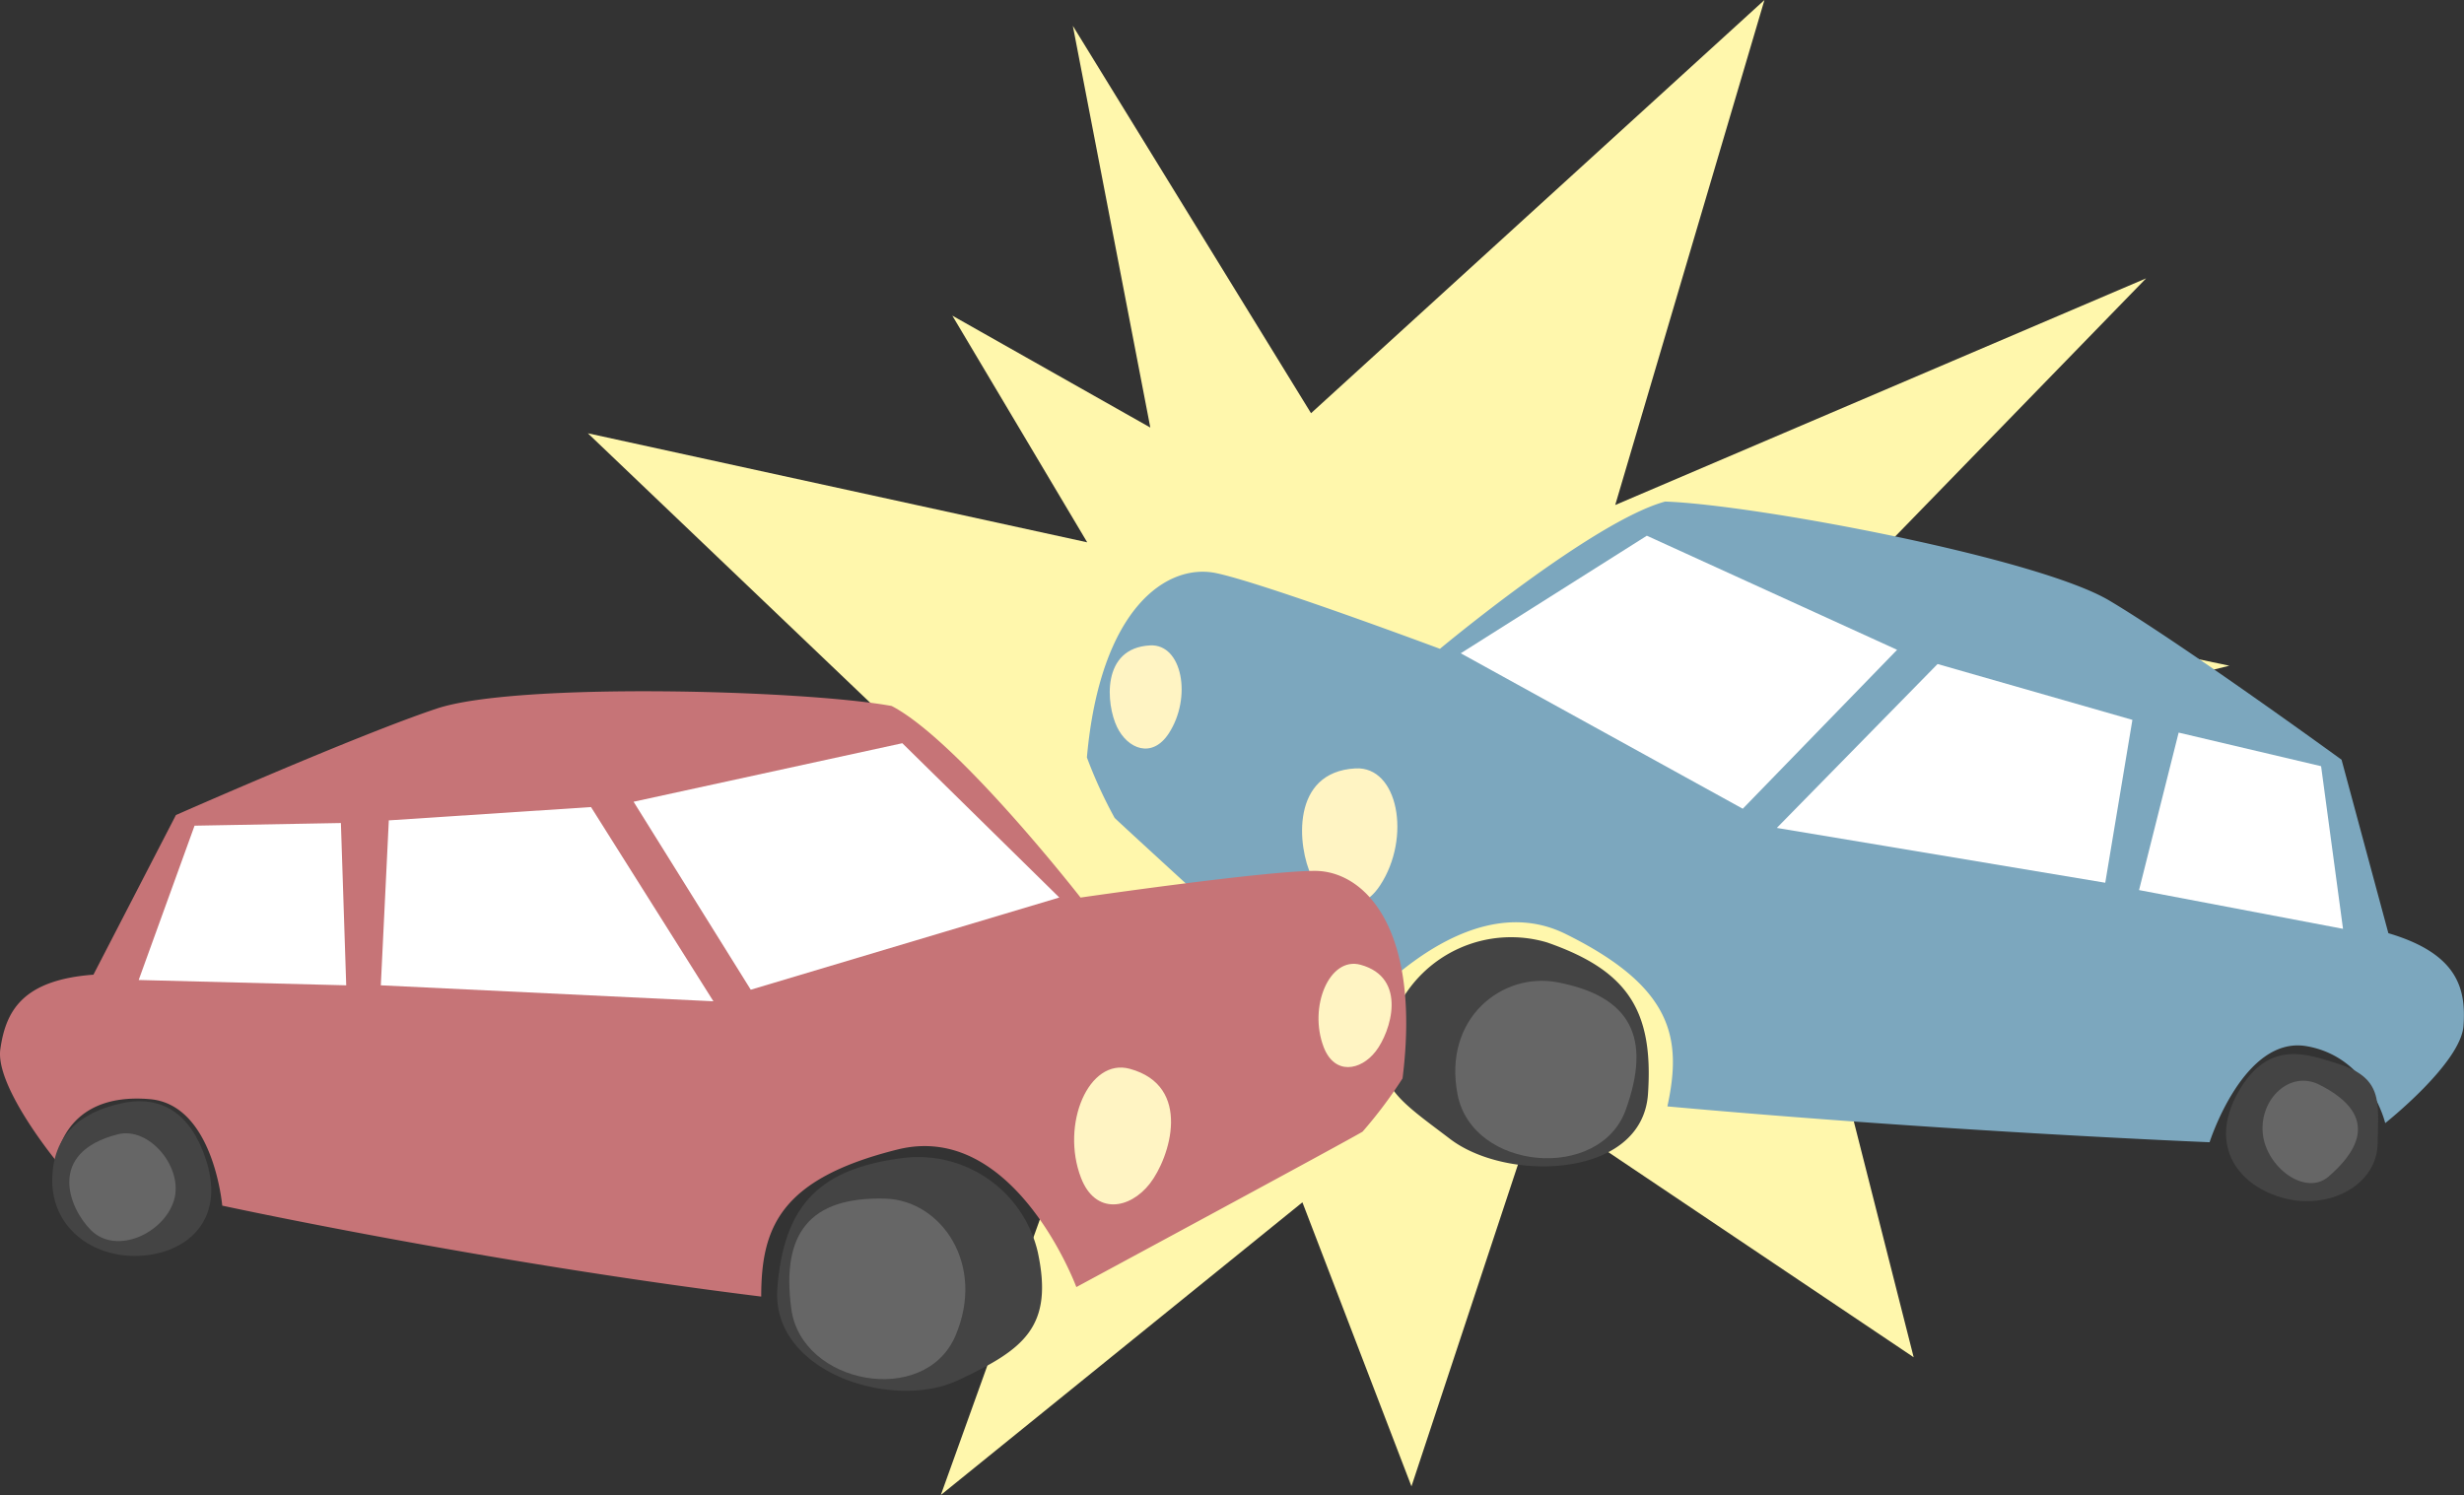 <svg xmlns="http://www.w3.org/2000/svg" viewBox="0 0 155.598 94.416"><rect x="0" y="0" width="155.598" height="94.416" fill="#333333" stroke="none"/><defs><style>.cls-1{fill:#fff7ac;}.cls-2{fill:#7ca7be;}.cls-3{fill:#fff;}.cls-4{fill:#444;}.cls-5{fill:#666;}.cls-6{fill:#fff4c3;}.cls-7{fill:#c67477;}</style></defs><g id="レイヤー_2" data-name="レイヤー 2"><g id="コンテンツ"><polygon class="cls-1" points="72.641 27.002 67.748 1.631 82.79 26.096 111.423 0 101.999 31.894 135.524 17.579 116.678 36.968 140.78 42.043 111.603 49.293 120.846 85.718 97.107 69.77 89.132 93.871 82.246 75.932 59.412 94.416 69.379 66.688 37.122 77.381 61.043 50.197 37.122 27.364 68.656 34.25 60.138 19.934 72.641 27.002"/><path class="cls-2" d="M150.822,58.936,147.866,47.98s-10.1-7.345-14.67-10.055-22.413-6.059-28.045-6.249c-4.568,1.246-14.221,9.3-14.221,9.3s-10.975-4.1-14.1-4.774-7.352,2.189-8.194,11.634a28.989,28.989,0,0,0,1.75,3.817c.423.435,14.488,13.283,14.488,13.283s7.151-9.327,13.984-5.955,7.36,6.626,6.435,10.894c17.7,1.6,34.239,2.263,34.239,2.263s2.15-6.755,6.129-6.066,4.962,4.858,4.962,4.858,4.775-3.778,4.944-6.149S155.183,60.226,150.822,58.936Z"/><polygon class="cls-3" points="103.996 33.833 119.799 41.039 110.053 51.076 92.244 41.258 103.996 33.833"/><polygon class="cls-3" points="122.355 41.936 134.658 45.463 132.944 55.75 112.204 52.287 122.355 41.936"/><polygon class="cls-3" points="137.578 46.267 146.574 48.389 147.958 58.66 135.078 56.213 137.578 46.267"/><path class="cls-4" d="M97.69,59.518A7.993,7.993,0,0,0,88.18,63.8c-2.021,4.449-.238,5.363,3.388,8.13s12.135,2.5,12.5-2.839S102.725,61.269,97.69,59.518Z"/><path class="cls-5" d="M98.333,62.034c-3.462-.652-7.226,2.265-6.29,7.089s8.975,5.51,10.616.981S103.027,62.92,98.333,62.034Z"/><path class="cls-4" d="M147.54,67.15c-1.733-.53-4.276-1.588-6.2,1.825s.031,5.95,2.906,6.7,5.861-.843,5.9-3.474S150.514,68.058,147.54,67.15Z"/><path class="cls-5" d="M146.456,68.5c-1.849-.928-3.761.9-3.567,3.056s2.694,4.018,4.158,2.75S150.626,70.592,146.456,68.5Z"/><path class="cls-6" d="M85.6,48.528c2.691-.142,3.534,4.364,1.553,7.384-1.385,2.11-3.433,1.294-4.327-.568S81.477,48.747,85.6,48.528Z"/><path class="cls-6" d="M72.627,40.76c2.03-.108,2.665,3.293,1.171,5.571-1.045,1.592-2.592.978-3.265-.428S69.512,40.923,72.627,40.76Z"/><path class="cls-7" d="M5.9,61.556l5.209-10.081s11.424-5.042,16.466-6.723,23.187-1.175,28.732-.166c4.2,2.183,11.929,12.1,11.929,12.1S79.832,55,83.025,55s6.721,3.7,5.544,13.107a28.7,28.7,0,0,1-2.521,3.36c-.5.336-18.078,9.818-18.078,9.818s-3.905-10.535-11.3-8.686-8.6,4.917-8.6,9.286C30.433,79.7,14.034,76.142,14.034,76.142s-.545-6.376-4.566-6.724c-5.544-.48-5.919,3.9-5.919,3.9S-.316,68.613.021,66.26,1.365,61.892,5.9,61.556Z"/><polygon class="cls-3" points="56.98 46.938 40.01 50.634 47.41 62.506 66.894 56.683 56.98 46.938"/><polygon class="cls-3" points="37.322 50.97 24.553 51.81 24.048 62.228 45.051 63.236 37.322 50.97"/><polygon class="cls-3" points="21.527 51.978 12.286 52.146 8.758 61.892 21.863 62.228 21.527 51.978"/><path class="cls-4" d="M57.148,73.118a7.761,7.761,0,0,1,8.383,5.942c1.032,4.776-.91,6.18-5.04,8.115s-11.827-.5-11.4-5.835C49.512,75.982,51.859,73.764,57.148,73.118Z"/><path class="cls-5" d="M55.906,75.7c3.522.1,6.362,4.149,4.426,8.666s-9.718,3.079-10.362-1.7S51.131,75.57,55.906,75.7Z"/><path class="cls-4" d="M7.741,69.665c1.773-.375,4.145-.033,5.306,3.709s-1.291,5.809-4.259,5.938S3.207,77.5,3.3,74.384C3.378,71.752,4.965,70.25,7.741,69.665Z"/><path class="cls-5" d="M7.433,71.638c2-.515,4.192,2.13,3.546,4.195s-3.64,3.454-5.243,1.851C4.368,76.314,2.915,72.8,7.433,71.638Z"/><path class="cls-6" d="M71.344,67.5c-2.6-.709-4.377,3.517-3.08,6.886.905,2.357,3.08,1.994,4.348.363S75.33,68.589,71.344,67.5Z"/><path class="cls-6" d="M85.914,60.929c-1.963-.535-3.3,2.653-2.326,5.2.683,1.778,2.326,1.5,3.282.274S88.922,61.75,85.914,60.929Z"/></g></g></svg>